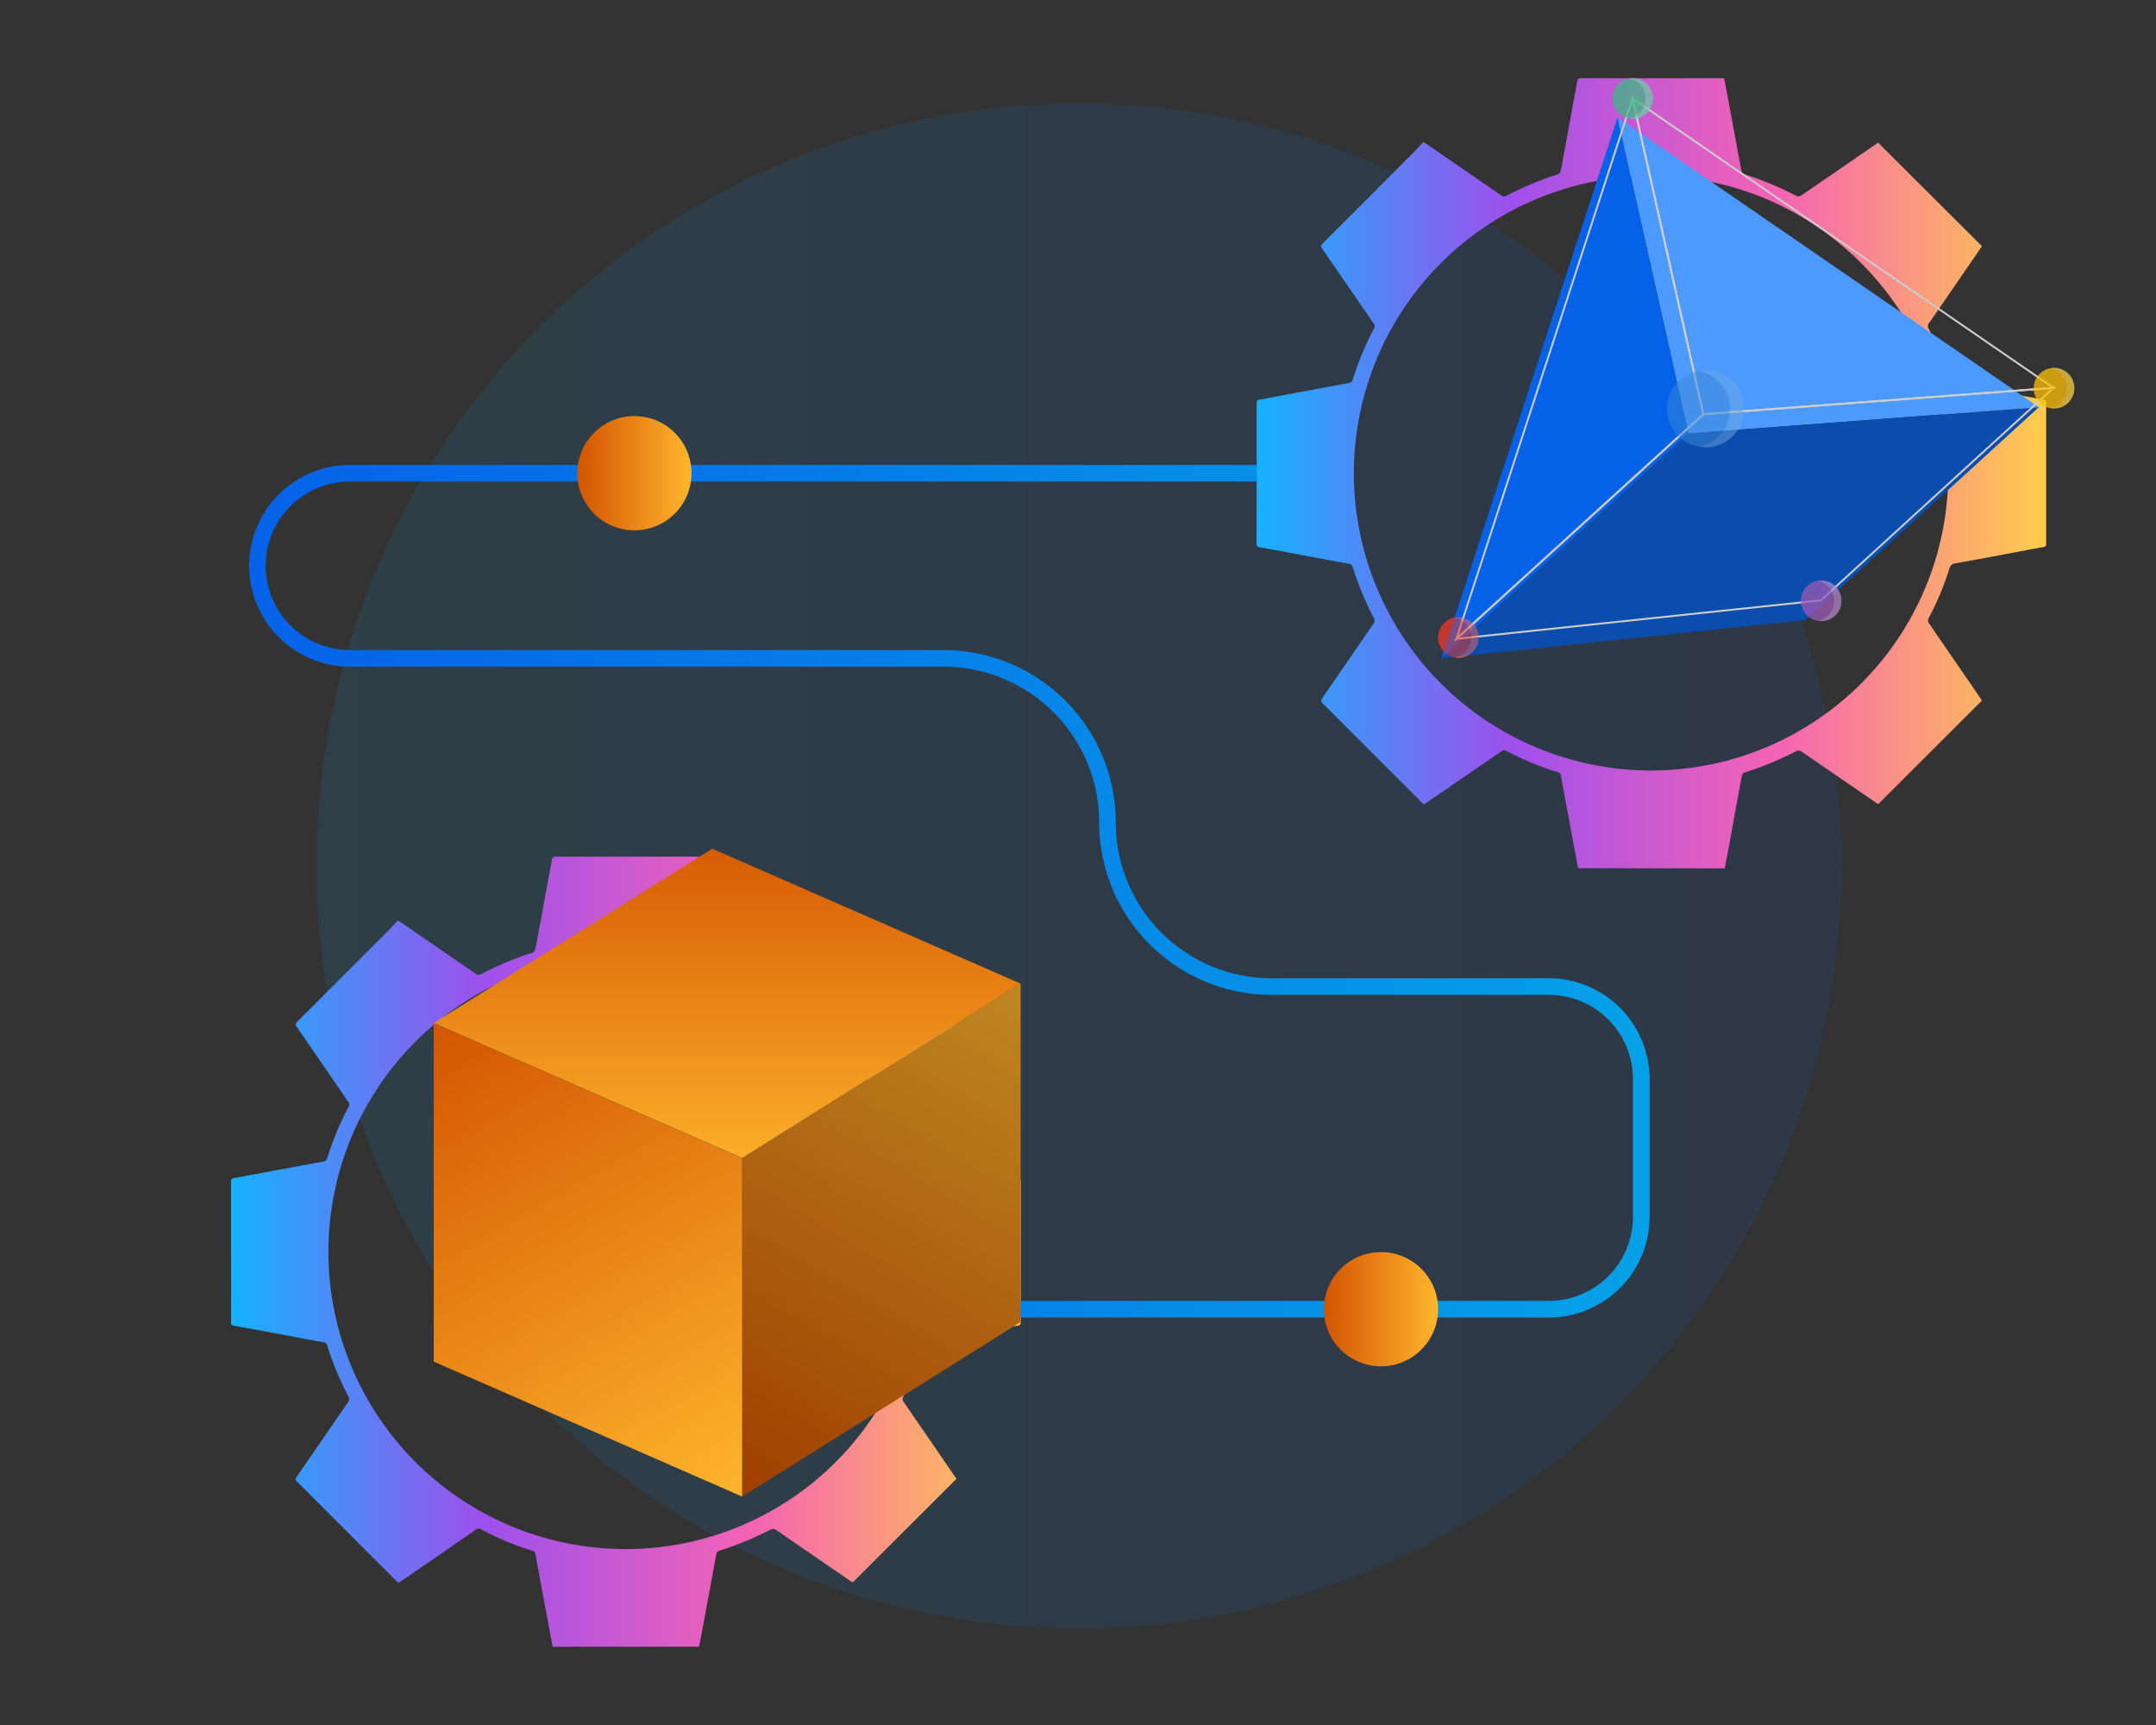<svg id="Layer_1" data-name="Layer 1" xmlns="http://www.w3.org/2000/svg" xmlns:xlink="http://www.w3.org/1999/xlink" viewBox="0 0 650 520"><rect x="0" y="0" width="650" height="520" fill="#333333" stroke="none"/><defs><style>.cls-1{opacity:0.11;fill:url(#linear-gradient);}.cls-2{fill:url(#linear-gradient-2);}.cls-3{fill:url(#linear-gradient-3);}.cls-4{opacity:0.5;}.cls-5{fill:#f13624;}.cls-6{fill:#fff;}.cls-16,.cls-6{opacity:0.25;}.cls-7{fill:#4c9aff;}.cls-8{fill:#0562e8;}.cls-9{fill:#0b4dad;}.cls-10,.cls-19{fill:none;stroke-miterlimit:10;}.cls-10{stroke:#ccc;stroke-width:0.57px;}.cls-11{fill:#3dba85;}.cls-12{fill:#fdc005;}.cls-13{fill:#9b59b6;}.cls-14{fill:#3988d8;}.cls-15{fill:url(#linear-gradient-4);}.cls-17{fill:url(#linear-gradient-5);}.cls-18{fill:url(#linear-gradient-6);}.cls-19{stroke-width:5px;stroke:url(#linear-gradient-7);}.cls-20{fill:url(#linear-gradient-8);}.cls-21{fill:url(#linear-gradient-9);}</style><linearGradient id="linear-gradient" x1="95.45" y1="261" x2="555.17" y2="261" gradientUnits="userSpaceOnUse"><stop offset="0" stop-color="#05a1e8"/><stop offset="1" stop-color="#0562e8"/></linearGradient><linearGradient id="linear-gradient-2" x1="-2784.49" y1="142.65" x2="-2546.44" y2="142.65" gradientTransform="matrix(-1, 0, 0, 1, -2167.64, 0)" gradientUnits="userSpaceOnUse"><stop offset="0" stop-color="#ffcd4c"/><stop offset="0.34" stop-color="#f563b4"/><stop offset="0.68" stop-color="#9e50ed"/><stop offset="0.99" stop-color="#1aafff"/></linearGradient><linearGradient id="linear-gradient-3" x1="-2475.33" y1="377.35" x2="-2237.28" y2="377.35" xlink:href="#linear-gradient-2"/><linearGradient id="linear-gradient-4" x1="220.49" y1="449.64" x2="311.82" y2="296.53" gradientUnits="userSpaceOnUse"><stop offset="0" stop-color="#d35400"/><stop offset="1" stop-color="#ffb62d"/></linearGradient><linearGradient id="linear-gradient-5" x1="134" y1="304.92" x2="221.04" y2="455.61" xlink:href="#linear-gradient-4"/><linearGradient id="linear-gradient-6" x1="219.23" y1="246.42" x2="219.23" y2="359.04" xlink:href="#linear-gradient-4"/><linearGradient id="linear-gradient-7" x1="497.32" y1="268.65" x2="75.11" y2="268.65" xlink:href="#linear-gradient"/><linearGradient id="linear-gradient-8" x1="174.04" y1="142.65" x2="208.48" y2="142.65" xlink:href="#linear-gradient-4"/><linearGradient id="linear-gradient-9" x1="399.12" y1="394.66" x2="433.56" y2="394.66" xlink:href="#linear-gradient-4"/></defs><circle class="cls-1" cx="325.31" cy="261" r="229.86"/><path class="cls-2" d="M475.77,261.72c-.45-2.42-.9-4.79-1.34-7.16-1.29-6.92-2.59-13.85-3.85-20.78a1.13,1.13,0,0,0-.93-1,88.78,88.78,0,0,1-15.49-6.43,1.23,1.23,0,0,0-1.48.08q-8.54,5.91-17.09,11.76l-6.29,4.31c-.27-.23-.46-.38-.63-.55q-15-15-29.92-29.93c-.56-.56-.56-.91-.11-1.56,5.15-7.45,10.25-14.92,15.4-22.38a1.52,1.52,0,0,0,.13-1.84,88.89,88.89,0,0,1-6.27-15.1,1.55,1.55,0,0,0-1.39-1.24c-2.38-.4-4.76-.85-7.13-1.3-6.52-1.21-13-2.45-19.57-3.62-.86-.15-1-.51-1-1.29q.06-10.42.05-20.87t0-21.18c0-.74.14-1.13,1-1.21s1.83-.32,2.75-.49c8-1.49,16-3,24-4.45a1.4,1.4,0,0,0,1.24-1.13A94,94,0,0,1,414.25,99a1.2,1.2,0,0,0-.09-1.47c-5.18-7.51-10.33-15-15.52-22.55-.48-.7-.4-1.06.17-1.63Q412.48,59.68,426.1,46c1-1,2-2.15,3-3.2l.92.57q11.23,7.73,22.47,15.45a1.46,1.46,0,0,0,1.75.17,93.13,93.13,0,0,1,15.47-6.47,1.34,1.34,0,0,0,.78-.86c.4-1.75.72-3.52,1-5.29q2-10.84,4-21.71c.13-.73.34-1.08,1.22-1.08q21,0,42.05,0h1c.1.36.18.62.23.88q2.52,13.6,5.06,27.21a1.26,1.26,0,0,0,.72.81,101.54,101.54,0,0,1,15.78,6.55A1.47,1.47,0,0,0,542.9,59c5.15-3.49,10.27-7,15.4-10.55L566.23,43l31.28,31.2c-.12.19-.26.43-.41.65q-7.73,11.24-15.46,22.47a1.41,1.41,0,0,0-.23,1.68,89.14,89.14,0,0,1,6.4,15.38,1.48,1.48,0,0,0,1.36,1.12c8.91,1.63,17.8,3.31,26.71,4.94.7.13,1,.34,1,1.11q0,21.18,0,42.36c0,.6-.11.91-.81,1-3.68.64-7.34,1.37-11,2.05-5.17,1-10.33,1.93-15.5,2.85a2,2,0,0,0-1.85,1.51,84.52,84.52,0,0,1-6.25,15,1.4,1.4,0,0,0,.17,1.68Q587.79,197,594,206l3.53,5.17-31.27,31.23-.7-.44q-11.28-7.75-22.58-15.5a1.5,1.5,0,0,0-1.27-.12,97.81,97.81,0,0,1-15.88,6.57,1.2,1.2,0,0,0-.64.76c-.3,1.35-.52,2.71-.77,4.07q-1.53,8.25-3,16.51c-.47,2.51-1,5-1.43,7.52Zm22.7-208.65a89.6,89.6,0,1,0,88.9,89.46C587.46,93.57,547.29,53.15,498.47,53.07Z"/><path class="cls-3" d="M166.61,496.42c-.45-2.41-.9-4.78-1.34-7.16-1.29-6.92-2.59-13.85-3.85-20.78a1.14,1.14,0,0,0-.93-1A88.36,88.36,0,0,1,145,461a1.23,1.23,0,0,0-1.49.09Q135,467,126.43,472.87c-2.09,1.44-4.2,2.87-6.29,4.3-.27-.23-.46-.38-.63-.55q-15-15-29.92-29.93c-.56-.56-.56-.91-.11-1.55,5.15-7.45,10.25-14.93,15.4-22.39a1.52,1.52,0,0,0,.13-1.84,88.89,88.89,0,0,1-6.27-15.1,1.55,1.55,0,0,0-1.38-1.24c-2.39-.39-4.76-.85-7.14-1.29-6.52-1.22-13-2.46-19.57-3.63-.86-.15-1-.51-1-1.29q.06-10.42,0-20.86c0-7.06,0-14.12,0-21.18,0-.75.15-1.14,1-1.22s1.83-.32,2.75-.49q12-2.24,24-4.45A1.42,1.42,0,0,0,98.7,349a92.37,92.37,0,0,1,6.4-15.39,1.22,1.22,0,0,0-.1-1.47c-5.18-7.51-10.33-15.05-15.52-22.55-.48-.69-.4-1.06.17-1.63q13.66-13.62,27.29-27.29c1-1,2-2.15,3-3.21l.91.57q11.24,7.73,22.47,15.45a1.46,1.46,0,0,0,1.75.17,92.35,92.35,0,0,1,15.48-6.46,1.39,1.39,0,0,0,.77-.87c.4-1.75.72-3.52,1.05-5.29q2-10.85,4-21.71c.13-.73.34-1.08,1.22-1.08q21,0,42,0h1c.09.36.17.62.22.88q2.52,13.6,5.06,27.21a1.26,1.26,0,0,0,.72.81,101.54,101.54,0,0,1,15.78,6.55,1.47,1.47,0,0,0,1.26-.09c5.15-3.49,10.27-7,15.4-10.55l7.93-5.44,31.28,31.2c-.12.19-.25.43-.41.65L272.49,332a1.38,1.38,0,0,0-.24,1.67,89.14,89.14,0,0,1,6.4,15.38,1.49,1.49,0,0,0,1.37,1.12c8.9,1.64,17.8,3.31,26.7,4.94.7.13,1,.35,1,1.11q0,21.18,0,42.36c0,.6-.11.91-.81,1-3.67.65-7.33,1.37-11,2.05-5.16,1-10.33,1.93-15.49,2.86a2,2,0,0,0-1.86,1.51,84,84,0,0,1-6.25,15,1.41,1.41,0,0,0,.17,1.68q6.18,9,12.34,17.95c1.21,1.76,2.41,3.52,3.53,5.17l-31.27,31.23-.7-.44q-11.28-7.75-22.57-15.5a1.52,1.52,0,0,0-1.28-.12,97.81,97.81,0,0,1-15.88,6.57,1.2,1.2,0,0,0-.64.76c-.3,1.35-.52,2.71-.77,4.07q-1.53,8.25-3.05,16.51c-.47,2.51-.95,5-1.43,7.52Zm22.7-208.65a89.6,89.6,0,1,0,88.9,89.46C278.3,328.28,238.14,287.86,189.31,287.77Z"/><g class="cls-4"><circle class="cls-5" cx="439.66" cy="192.17" r="6.11"/><path class="cls-6" d="M445.77,192.17a6,6,0,0,1-5.91,6.11,6.64,6.64,0,0,1-1.11-.1,6.16,6.16,0,0,0,0-12,6.64,6.64,0,0,1,1.11-.1A6,6,0,0,1,445.77,192.17Z"/></g><polygon class="cls-7" points="509.03 130.67 487.66 35.39 614.69 122.73 509.03 130.67"/><polygon class="cls-8" points="509.03 130.67 487.66 35.39 434.53 198.46 509.03 130.67"/><polygon class="cls-9" points="509.03 130.67 614.69 122.73 544.46 186.85 434.53 198.46 509.03 130.67"/><polygon class="cls-10" points="513.53 124.86 492.18 29.68 619.1 116.92 513.53 124.86"/><polygon class="cls-10" points="513.53 124.86 492.18 29.68 439.09 192.57 513.53 124.86"/><polygon class="cls-10" points="513.53 124.86 619.1 116.92 548.93 180.98 439.09 192.57 513.53 124.86"/><g class="cls-4"><circle class="cls-11" cx="492.23" cy="29.68" r="6.11"/><path class="cls-6" d="M498.33,29.68a6,6,0,0,1-5.91,6.11,5.72,5.72,0,0,1-1.11-.11,6.15,6.15,0,0,0,0-12,6.64,6.64,0,0,1,1.11-.1A6,6,0,0,1,498.33,29.68Z"/></g><g class="cls-4"><circle class="cls-12" cx="619.26" cy="117.02" r="6.11"/><path class="cls-6" d="M625.36,117a6,6,0,0,1-5.91,6.1,5.73,5.73,0,0,1-1.11-.1,6.15,6.15,0,0,0,0-12,5.72,5.72,0,0,1,1.11-.11A6,6,0,0,1,625.36,117Z"/></g><g class="cls-4"><circle class="cls-13" cx="549.06" cy="181.1" r="6.11"/><path class="cls-6" d="M555.17,181.1a6,6,0,0,1-5.91,6.11,5.72,5.72,0,0,1-1.11-.11,6.15,6.15,0,0,0,0-12,5.73,5.73,0,0,1,1.11-.1A6,6,0,0,1,555.17,181.1Z"/></g><g class="cls-4"><circle class="cls-11" cx="492.23" cy="29.68" r="6.11"/><path class="cls-6" d="M498.33,29.68a6,6,0,0,1-5.91,6.11,5.72,5.72,0,0,1-1.11-.11,6.15,6.15,0,0,0,0-12,6.64,6.64,0,0,1,1.11-.1A6,6,0,0,1,498.33,29.68Z"/></g><g class="cls-4"><circle class="cls-14" cx="514.17" cy="123.24" r="11.6"/><path class="cls-6" d="M525.78,123.24a11.43,11.43,0,0,1-11.24,11.61,11.27,11.27,0,0,1-2.11-.21,11.68,11.68,0,0,0,0-22.8,11.27,11.27,0,0,1,2.11-.2A11.42,11.42,0,0,1,525.78,123.24Z"/></g><g class="cls-4"><circle class="cls-12" cx="619.26" cy="117.02" r="6.11"/><path class="cls-6" d="M625.36,117a6,6,0,0,1-5.91,6.1,5.73,5.73,0,0,1-1.11-.1,6.15,6.15,0,0,0,0-12,5.72,5.72,0,0,1,1.11-.11A6,6,0,0,1,625.36,117Z"/></g><g class="cls-4"><circle class="cls-13" cx="549.06" cy="181.1" r="6.11"/><path class="cls-6" d="M555.17,181.1a6,6,0,0,1-5.91,6.11,5.72,5.72,0,0,1-1.11-.11,6.15,6.15,0,0,0,0-12,5.73,5.73,0,0,1,1.11-.1A6,6,0,0,1,555.17,181.1Z"/></g><g class="cls-4"><circle class="cls-5" cx="439.66" cy="192.17" r="6.11"/><path class="cls-6" d="M445.77,192.17a6,6,0,0,1-5.91,6.11,6.64,6.64,0,0,1-1.11-.1,6.16,6.16,0,0,0,0-12,6.64,6.64,0,0,1,1.11-.1A6,6,0,0,1,445.77,192.17Z"/></g><polygon class="cls-15" points="307.69 398.51 223.74 451.13 223.74 349.13 307.69 296.51 307.69 398.51"/><polygon class="cls-16" points="307.69 398.51 223.74 451.13 223.74 349.13 307.69 296.51 307.69 398.51"/><polygon class="cls-17" points="130.76 410.45 223.74 451.13 223.74 349.13 130.76 308.45 130.76 410.45"/><polygon class="cls-18" points="130.76 308.4 223.74 349.08 307.69 296.51 214.72 255.84 130.76 308.4"/><path class="cls-19" d="M307.64,394.66H466.92a27.9,27.9,0,0,0,27.9-27.9V325.3a27.9,27.9,0,0,0-27.9-27.9H383.36a49.47,49.47,0,0,1-49.47-49.47h0a49.47,49.47,0,0,0-49.47-49.47H105.51a27.91,27.91,0,0,1-27.9-27.91h0a27.9,27.9,0,0,1,27.9-27.9H378.85"/><circle class="cls-20" cx="191.26" cy="142.65" r="17.22"/><circle class="cls-21" cx="416.34" cy="394.66" r="17.22"/></svg>